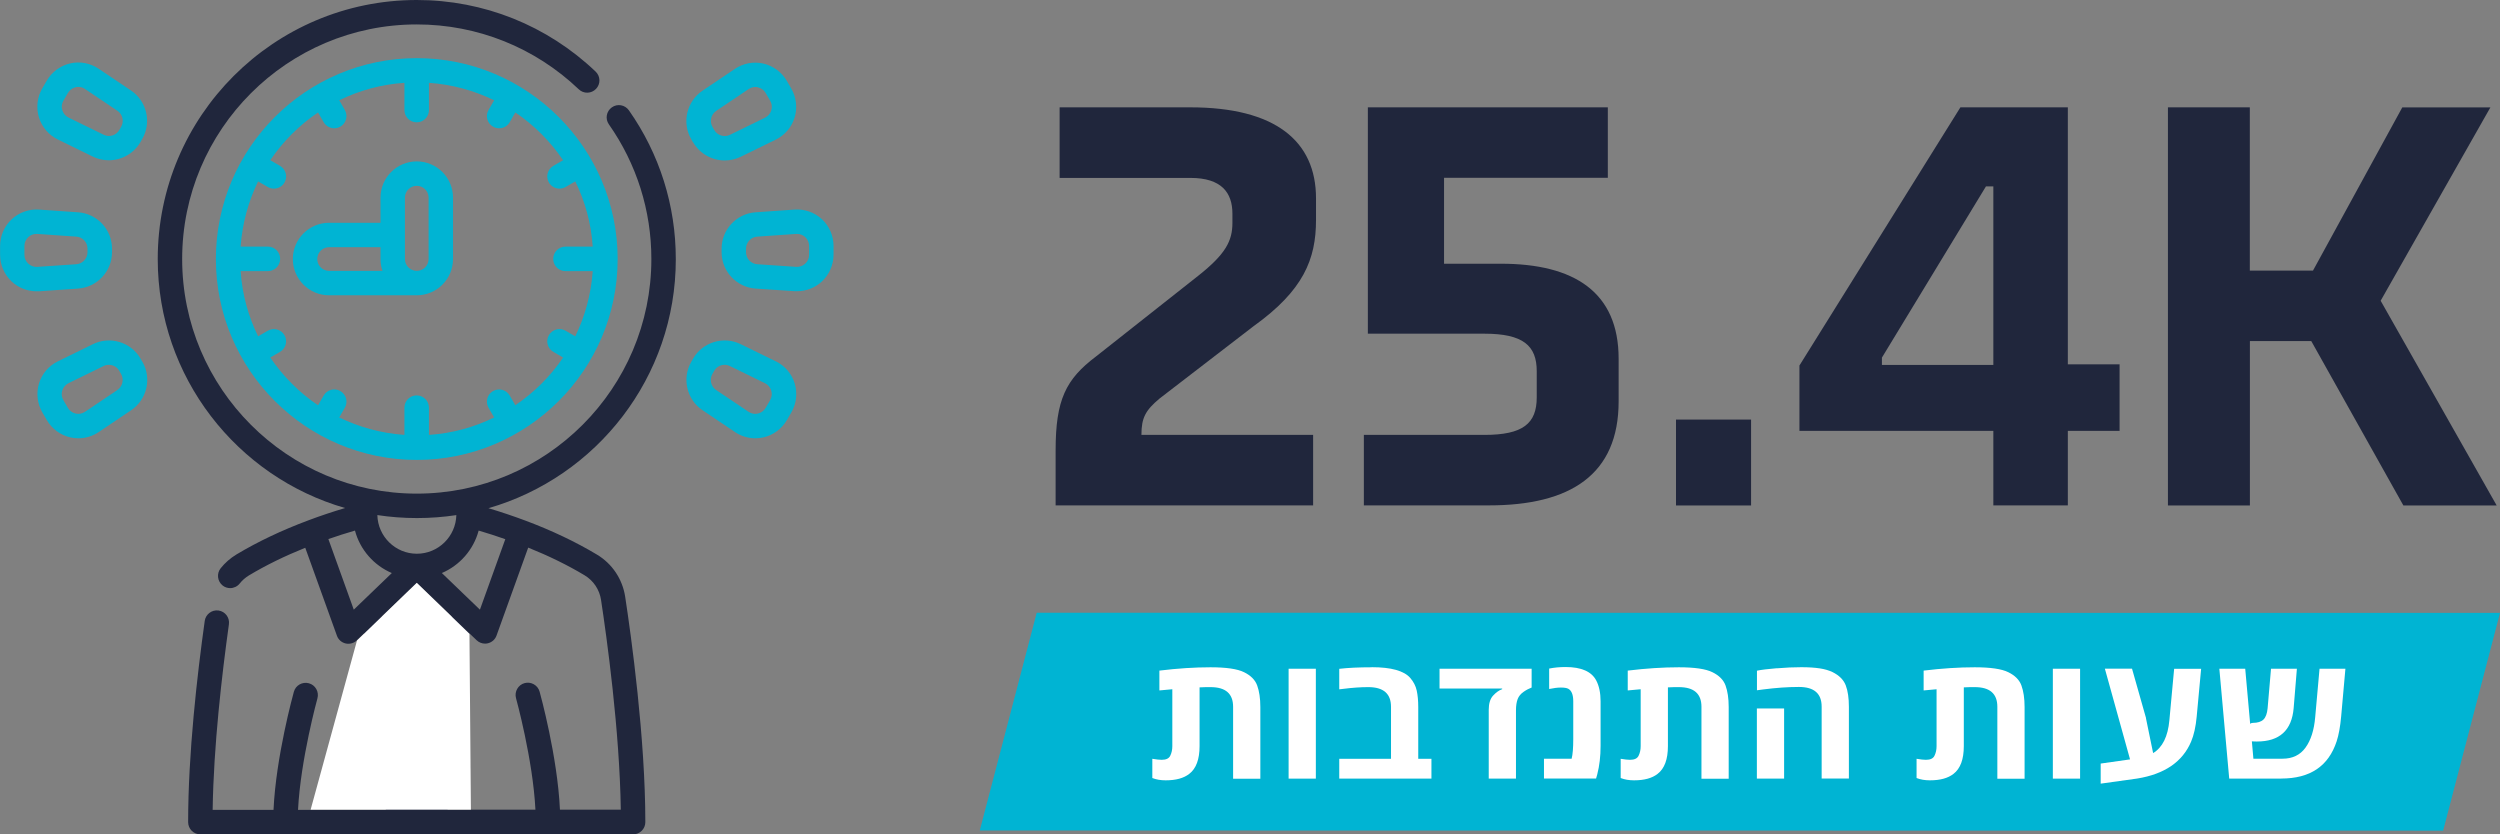 <svg xmlns="http://www.w3.org/2000/svg" id="Layer_2" viewBox="0 0 293.69 97.99"><rect x="0" y="0" width="293.69" height="97.99" fill="#808080" stroke="none"/><defs><style>.cls-1{fill:#00b4d3;}.cls-2{fill:#fff;}.cls-3{fill:#20263c;}</style></defs><g id="Environmental"><g><g><path class="cls-3" d="M79.39,30.43c0-6.29-1.9-12.33-5.51-17.47-.46-.65-1.35-.81-2-.35-.65,.46-.81,1.35-.35,2,3.26,4.65,4.99,10.12,4.99,15.82,0,15.2-12.36,27.56-27.56,27.56s-27.56-12.36-27.56-27.56S33.76,2.87,48.96,2.87c7.12,0,13.88,2.71,19.03,7.62,.57,.55,1.48,.53,2.03-.05,.55-.57,.53-1.48-.05-2.03C64.28,2.99,56.82,0,48.96,0c-16.78,0-30.43,13.65-30.43,30.43,0,13.86,9.31,25.59,22.01,29.25-1.47,.44-2.92,.92-4.32,1.45-3.11,1.16-5.95,2.51-8.45,4.01-.71,.43-1.34,.98-1.85,1.62-.49,.62-.39,1.52,.23,2.02,.26,.21,.58,.31,.89,.31,.42,0,.84-.19,1.12-.54,.3-.38,.67-.7,1.08-.95,1.98-1.19,4.21-2.28,6.62-3.25l3.72,10.33c.16,.46,.55,.8,1.02,.91,.47,.11,.97-.03,1.32-.36l.83-.79,2.02,2.39c-2.05,5.32-2.08,13.06-2.08,13.4,0,.14,.02,.28,.06,.41,.03,.12,.67,2.18,2.61,4.5h-10.35c.3-5.92,2.26-13.02,2.28-13.1,.21-.76-.23-1.56-1-1.77-.76-.21-1.56,.23-1.77,1-.09,.33-2.1,7.6-2.39,13.87h-7.15c.11-7.5,1.09-15.91,1.91-21.8,.11-.79-.44-1.51-1.22-1.62-.78-.11-1.51,.44-1.62,1.22-.89,6.36-1.95,15.63-1.95,23.64,0,.79,.64,1.44,1.44,1.44h50.83c.79,0,1.44-.64,1.44-1.44,0-9.83-1.65-21.8-2.37-26.49-.32-2.06-1.52-3.86-3.3-4.93-2.5-1.5-5.34-2.85-8.44-4.01-1.4-.52-2.84-1.01-4.32-1.45,12.7-3.66,22.01-15.39,22.01-29.25h0Zm-27.49,36.89c2.11-.9,3.73-2.74,4.33-4.99,1.06,.31,2.11,.65,3.13,1.01l-2.98,8.28-4.47-4.3Zm1.71-6.81c-.06,2.51-2.12,4.54-4.64,4.54h0c-2.52,0-4.58-2.03-4.64-4.54,1.52,.23,3.07,.35,4.65,.35s3.13-.12,4.65-.35Zm-15.04,2.82c1.02-.36,2.07-.69,3.13-1,.6,2.25,2.22,4.09,4.33,4.99l-4.47,4.3-2.98-8.28Zm10.39,5.14l4.12,3.96-2.27,2.69h-3.69l-2.27-2.69,4.12-3.96Zm-1.55,9.52h3.11c1.62,4.32,1.81,10.69,1.83,11.99-.23,.62-1.15,2.73-3.38,4.72-2.24-1.99-3.15-4.11-3.38-4.72,.02-1.3,.2-7.67,1.83-11.99h0Zm23.2-7.5c.67,4.4,2.18,15.28,2.32,24.63h-7.15c-.29-6.27-2.3-13.54-2.39-13.87-.21-.76-1.01-1.21-1.77-1-.76,.21-1.21,1.01-1,1.77,.02,.08,1.98,7.17,2.28,13.1h-10.35c1.94-2.32,2.58-4.38,2.61-4.5,.04-.13,.06-.27,.06-.41,0-.34-.03-8.08-2.08-13.4l2.02-2.39,.83,.79c.27,.26,.63,.4,.99,.4,.11,0,.22-.01,.33-.04,.47-.11,.86-.45,1.02-.91l3.72-10.33c2.41,.97,4.64,2.06,6.62,3.25,1.05,.63,1.75,1.68,1.94,2.9h0Z"></path><path class="cls-1" d="M48.96,6.83c-13.01,0-23.6,10.59-23.6,23.6s10.59,23.6,23.6,23.6,23.6-10.59,23.6-23.6S61.97,6.83,48.96,6.83Zm11.58,40.78l-.66-1.14c-.4-.69-1.27-.92-1.96-.53-.69,.4-.92,1.27-.53,1.96l.66,1.14c-2.34,1.15-4.93,1.87-7.66,2.05v-3.2c0-.79-.64-1.44-1.44-1.44s-1.44,.64-1.44,1.44v3.2c-2.73-.19-5.32-.91-7.66-2.05l.66-1.14c.4-.69,.16-1.56-.53-1.96-.69-.4-1.56-.16-1.96,.53l-.66,1.14c-2.21-1.49-4.11-3.4-5.61-5.61l1.14-.66c.69-.4,.92-1.27,.53-1.96-.4-.69-1.27-.92-1.96-.53l-1.14,.66c-1.15-2.34-1.87-4.93-2.05-7.66h3.2c.79,0,1.44-.64,1.44-1.44s-.64-1.44-1.44-1.44h-3.2c.19-2.73,.91-5.32,2.05-7.66l1.14,.66c.23,.13,.47,.19,.72,.19,.5,0,.98-.26,1.24-.72,.4-.69,.16-1.56-.53-1.96l-1.14-.66c1.49-2.21,3.4-4.11,5.61-5.61l.66,1.14c.27,.46,.75,.72,1.24,.72,.24,0,.49-.06,.72-.19,.69-.4,.92-1.27,.53-1.96l-.66-1.14c2.34-1.15,4.93-1.87,7.66-2.05v3.2c0,.79,.64,1.44,1.44,1.44s1.44-.64,1.44-1.44v-3.2c2.73,.19,5.32,.91,7.66,2.05l-.66,1.14c-.4,.69-.16,1.56,.53,1.96,.23,.13,.47,.19,.72,.19,.5,0,.98-.26,1.24-.72l.66-1.14c2.21,1.49,4.11,3.4,5.61,5.61l-1.14,.66c-.69,.4-.92,1.27-.53,1.96,.27,.46,.75,.72,1.24,.72,.24,0,.49-.06,.72-.19l1.14-.66c1.15,2.34,1.87,4.93,2.05,7.66h-3.2c-.79,0-1.44,.64-1.44,1.44s.64,1.44,1.44,1.44h3.2c-.19,2.73-.91,5.32-2.05,7.66l-1.14-.66c-.69-.4-1.56-.16-1.96,.53-.4,.69-.16,1.56,.53,1.96l1.14,.66c-1.49,2.21-3.4,4.11-5.61,5.6h0Z"></path><path class="cls-1" d="M48.96,18.96c-2.35,0-4.26,1.91-4.26,4.26v2.95h-6.04c-2.35,0-4.26,1.91-4.26,4.26s1.91,4.26,4.26,4.26h10.3c2.35,0,4.26-1.91,4.26-4.26v-7.21c0-2.35-1.91-4.26-4.26-4.26Zm-1.39,4.26c0-.77,.62-1.39,1.39-1.39s1.39,.62,1.39,1.39v7.21c0,.77-.62,1.39-1.39,1.39s-1.39-.62-1.39-1.39v-7.21Zm-10.3,7.21c0-.77,.62-1.39,1.39-1.39h6.04v1.39c0,.49,.08,.95,.23,1.39h-6.27c-.77,0-1.39-.62-1.39-1.39Z"></path><path class="cls-1" d="M91.14,42.45l-4.13-2.02c-2.01-.99-4.47-.24-5.59,1.7l-.21,.37c-1.12,1.94-.54,4.44,1.32,5.69l3.82,2.57c.71,.48,1.55,.73,2.39,.73,.32,0,.64-.04,.96-.11,1.15-.27,2.15-1.01,2.74-2.03l.53-.91c.59-1.02,.73-2.26,.39-3.39-.34-1.13-1.15-2.08-2.21-2.6h0Zm-.66,4.55l-.53,.91c-.2,.34-.52,.58-.9,.67-.38,.09-.78,.02-1.11-.2l-3.82-2.57c-.61-.41-.8-1.24-.43-1.88l.21-.37c.37-.64,1.18-.89,1.84-.56l4.13,2.02c.35,.17,.61,.48,.73,.86,.12,.38,.07,.77-.13,1.12h0Z"></path><path class="cls-1" d="M96.56,25.76c-.86-.81-2.03-1.22-3.21-1.14l-4.59,.32c-2.24,.15-3.99,2.03-3.99,4.27v.42c0,2.24,1.75,4.12,3.99,4.27l4.59,.31c.1,0,.19,0,.29,0,1.08,0,2.13-.41,2.92-1.15,.86-.81,1.36-1.95,1.36-3.13v-1.05c0-1.18-.5-2.32-1.36-3.13h0Zm-1.51,4.18c0,.4-.16,.76-.45,1.03s-.67,.4-1.06,.38l-4.59-.31c-.74-.05-1.31-.67-1.31-1.41v-.42c0-.74,.58-1.36,1.31-1.41l4.59-.32s.07,0,.1,0c.36,0,.69,.13,.96,.38,.29,.27,.45,.64,.45,1.03v1.05h0Z"></path><path class="cls-1" d="M81.42,16.71c.79,1.36,2.23,2.14,3.72,2.14,.63,0,1.27-.14,1.87-.43l4.13-2.02c1.06-.52,1.87-1.47,2.21-2.6,.34-1.13,.2-2.37-.39-3.39l-.53-.91c-.59-1.02-1.59-1.76-2.74-2.03-1.15-.27-2.37-.04-3.35,.62l-3.82,2.57c-1.86,1.25-2.44,3.75-1.32,5.69l.21,.37Zm2.71-3.68l3.82-2.57c.24-.16,.51-.24,.78-.24,.11,0,.22,.01,.32,.04,.38,.09,.71,.33,.9,.67l.53,.91c.2,.34,.24,.74,.13,1.12-.12,.38-.37,.68-.73,.86l-4.13,2.02c-.66,.32-1.47,.08-1.84-.56l-.21-.37c-.37-.64-.18-1.46,.43-1.88h0Z"></path><path class="cls-1" d="M16.72,42.5l-.21-.37c-1.12-1.94-3.58-2.69-5.59-1.7l-4.13,2.02c-1.06,.52-1.87,1.47-2.21,2.6-.34,1.13-.2,2.37,.39,3.39l.53,.91c.59,1.02,1.59,1.76,2.74,2.03,.32,.07,.64,.11,.96,.11,.85,0,1.68-.25,2.39-.73l3.82-2.57c1.86-1.25,2.44-3.75,1.32-5.69h0Zm-2.92,3.31l-3.82,2.57c-.33,.22-.72,.29-1.11,.2-.38-.09-.71-.33-.9-.67l-.53-.91c-.2-.34-.24-.74-.13-1.12,.12-.38,.37-.68,.73-.86l4.13-2.02c.2-.1,.41-.14,.62-.14,.49,0,.97,.26,1.22,.7l.21,.37c.37,.64,.18,1.46-.43,1.88Z"></path><path class="cls-1" d="M9.17,33.9c2.24-.15,3.99-2.03,3.99-4.27v-.42c0-2.24-1.75-4.12-3.99-4.27l-4.59-.32c-1.18-.08-2.35,.34-3.21,1.14-.86,.81-1.36,1.95-1.36,3.13v1.05c0,1.18,.5,2.32,1.36,3.13,.79,.74,1.85,1.15,2.92,1.15,.1,0,.19,0,.29,0l4.59-.32Zm-5.85-2.93c-.29-.27-.45-.64-.45-1.03v-1.05c0-.4,.16-.76,.45-1.03,.26-.25,.6-.38,.96-.38,.03,0,.07,0,.1,0l4.59,.32c.74,.05,1.31,.67,1.31,1.41v.42c0,.74-.58,1.36-1.31,1.41l-4.59,.31c-.39,.03-.77-.11-1.06-.38h0Z"></path><path class="cls-1" d="M15.4,10.64l-3.82-2.57c-.98-.66-2.2-.89-3.35-.62-1.15,.27-2.15,1.01-2.74,2.03l-.53,.91c-.59,1.02-.73,2.26-.39,3.39,.34,1.13,1.15,2.08,2.21,2.6l4.13,2.02c.6,.29,1.24,.43,1.87,.43,1.49,0,2.93-.78,3.72-2.14l.21-.37c1.12-1.94,.54-4.44-1.32-5.69h0Zm-1.17,4.26l-.21,.37c-.37,.64-1.18,.89-1.84,.56l-4.13-2.02c-.35-.17-.61-.48-.73-.86-.12-.38-.07-.77,.13-1.12l.53-.91c.2-.34,.52-.58,.9-.67,.11-.02,.22-.04,.32-.04,.28,0,.55,.08,.78,.24l3.82,2.57c.61,.41,.8,1.24,.43,1.88Z"></path></g><polyline class="cls-2" points="36.49 95.12 55.32 95.12 55.15 74.45 48.96 68.47 41.94 75.24"></polyline><g><path class="cls-3" d="M124.01,59.38v-6.48c0-5.95,1.2-8.35,4.74-11.02l12.02-9.49c3.21-2.54,4.01-4.08,4.01-6.21v-1.07c0-2.47-1.27-4.21-4.94-4.21h-15.36V12.61h15.36c9.95,0,14.76,3.94,14.76,10.69v2.54c0,4.61-1.47,8.28-7.35,12.49l-11.02,8.48c-1.67,1.4-2.14,2.27-2.14,4.28h20.17v8.28h-30.26Z"></path><path class="cls-3" d="M160.22,51.09h14.16c4.54,0,6.15-1.34,6.15-4.41v-3.07c0-3.01-1.6-4.41-6.15-4.41h-13.69V12.61h28.19v8.28h-19.24v10.09h6.68c8.62,0,13.83,3.34,13.83,11.16v5.01c0,8.62-5.68,12.22-15.23,12.22h-14.7v-8.28Z"></path><path class="cls-3" d="M196.89,59.38v-10.09h8.82v10.09h-8.82Z"></path><path class="cls-3" d="M242.92,12.61v30.19h6.08v7.82h-6.08v8.75h-8.75v-8.75h-22.78v-7.68l18.91-30.33h12.62Zm-21.84,30.26h13.09V21.9h-.87l-12.22,20.11v.87Z"></path><path class="cls-3" d="M264.3,59.38h-9.62V12.61h9.62V31.79h7.42l10.49-19.17h10.35l-12.89,22.71,13.63,24.05h-10.96l-10.82-19.31h-7.21v19.31Z"></path></g><g><polygon class="cls-1" points="121.79 71.98 293.69 72 287.01 97.58 115.1 97.56 121.79 71.98"></polygon><g><path class="cls-2" d="M136.47,89.26c.52,0,.86-.16,1.01-.49,.16-.33,.24-.7,.24-1.12v-6.68l-1.52,.14v-2.33c2.15-.26,4.15-.39,6-.39s3.17,.19,3.95,.58c.78,.38,1.3,.9,1.54,1.56s.37,1.5,.37,2.53v8.42h-3.2v-8.45c0-1.54-.88-2.31-2.66-2.31-.39,0-.82,0-1.28,.03v6.9c0,1.55-.4,2.64-1.21,3.26-.65,.51-1.57,.76-2.77,.76-.59,0-1.11-.09-1.57-.27v-2.26c.47,.08,.84,.12,1.1,.12Z"></path><path class="cls-2" d="M154.58,91.47h-3.2v-12.91h3.2v12.91Z"></path><path class="cls-2" d="M161.15,78.38c2.27,0,3.78,.42,4.51,1.25,.39,.45,.65,.94,.77,1.49,.12,.55,.18,1.19,.18,1.93v6.09h1.55v2.33h-10.83v-2.33h6.08v-6.11c0-1.54-.89-2.31-2.67-2.31-.9,0-1.87,.07-2.9,.2l-.51,.06v-2.41c1.03-.12,2.3-.18,3.82-.18Z"></path><path class="cls-2" d="M179.93,78.56v2.21c-.29,.11-.61,.27-.94,.5s-.57,.51-.7,.85c-.13,.34-.2,.78-.2,1.33v8.02h-3.2v-8.09c0-.73,.17-1.29,.51-1.66s.7-.63,1.07-.76v-.07h-7.36v-2.33h10.82Z"></path><path class="cls-2" d="M183.92,78.36c1.85,0,3.05,.53,3.6,1.58,.34,.65,.51,1.47,.51,2.44v5.25c0,1.22-.13,2.33-.39,3.34l-.14,.49h-6.12v-2.33h3.25c.13-.51,.19-1.28,.19-2.3v-4.45c0-.77-.2-1.26-.59-1.47-.17-.09-.46-.14-.86-.14s-.86,.06-1.38,.17v-2.4c.59-.12,1.23-.18,1.91-.18Z"></path><path class="cls-2" d="M191.49,89.26c.52,0,.86-.16,1.01-.49,.16-.33,.24-.7,.24-1.12v-6.68l-1.52,.14v-2.33c2.15-.26,4.15-.39,6-.39s3.17,.19,3.95,.58c.78,.38,1.3,.9,1.54,1.56s.37,1.5,.37,2.53v8.42h-3.2v-8.45c0-1.54-.88-2.31-2.66-2.31-.39,0-.82,0-1.28,.03v6.9c0,1.55-.4,2.64-1.21,3.26-.65,.51-1.57,.76-2.77,.76-.59,0-1.11-.09-1.57-.27v-2.26c.47,.08,.84,.12,1.1,.12Z"></path><path class="cls-2" d="M208.73,78.51c1.05-.09,2.01-.13,2.88-.13s1.6,.05,2.18,.14c.59,.09,1.08,.24,1.48,.43,.79,.39,1.31,.91,1.56,1.56s.37,1.5,.37,2.53v8.42h-3.2v-8.45c0-1.54-.89-2.31-2.67-2.31-1.31,0-2.7,.1-4.18,.29l-.75,.1v-2.3c.51-.11,1.29-.2,2.34-.29Zm.86,12.96h-3.2v-8.24h3.2v8.24Z"></path><path class="cls-2" d="M226.25,89.26c.52,0,.86-.16,1.01-.49,.16-.33,.24-.7,.24-1.12v-6.68l-1.52,.14v-2.33c2.15-.26,4.15-.39,6-.39s3.17,.19,3.95,.58c.78,.38,1.3,.9,1.54,1.56s.37,1.5,.37,2.53v8.42h-3.2v-8.45c0-1.54-.88-2.31-2.66-2.31-.39,0-.82,0-1.28,.03v6.9c0,1.55-.4,2.64-1.21,3.26-.65,.51-1.57,.76-2.77,.76-.59,0-1.11-.09-1.57-.27v-2.26c.47,.08,.84,.12,1.1,.12Z"></path><path class="cls-2" d="M244.36,91.47h-3.2v-12.91h3.2v12.91Z"></path><path class="cls-2" d="M252.1,84.38l.84,4.09c1.1-.66,1.74-1.95,1.91-3.86l.56-6.04h3.17l-.52,5.6c-.11,1.2-.33,2.19-.66,2.96-1,2.36-3.11,3.81-6.33,4.33l-4.29,.6v-2.36l3.45-.49-2.96-10.66h3.19l1.65,5.82Z"></path><path class="cls-2" d="M267.99,91.47h-6.11l-1.16-12.91h3.04l.58,6.47c.08-.07,.19-.11,.32-.11,.55,0,.97-.13,1.24-.39,.27-.26,.43-.7,.49-1.32l.4-4.65h3.04l-.38,4.62c-.22,2.62-1.66,3.93-4.31,3.93-.15,0-.35,0-.6-.02l.18,2.04h3.42c1.17,0,2.07-.43,2.7-1.3,.63-.87,1.01-2.06,1.14-3.58l.51-5.69h3.04l-.5,5.61c-.11,1.21-.29,2.19-.53,2.92-.96,2.92-3.12,4.37-6.5,4.37Z"></path></g></g></g></g></svg>